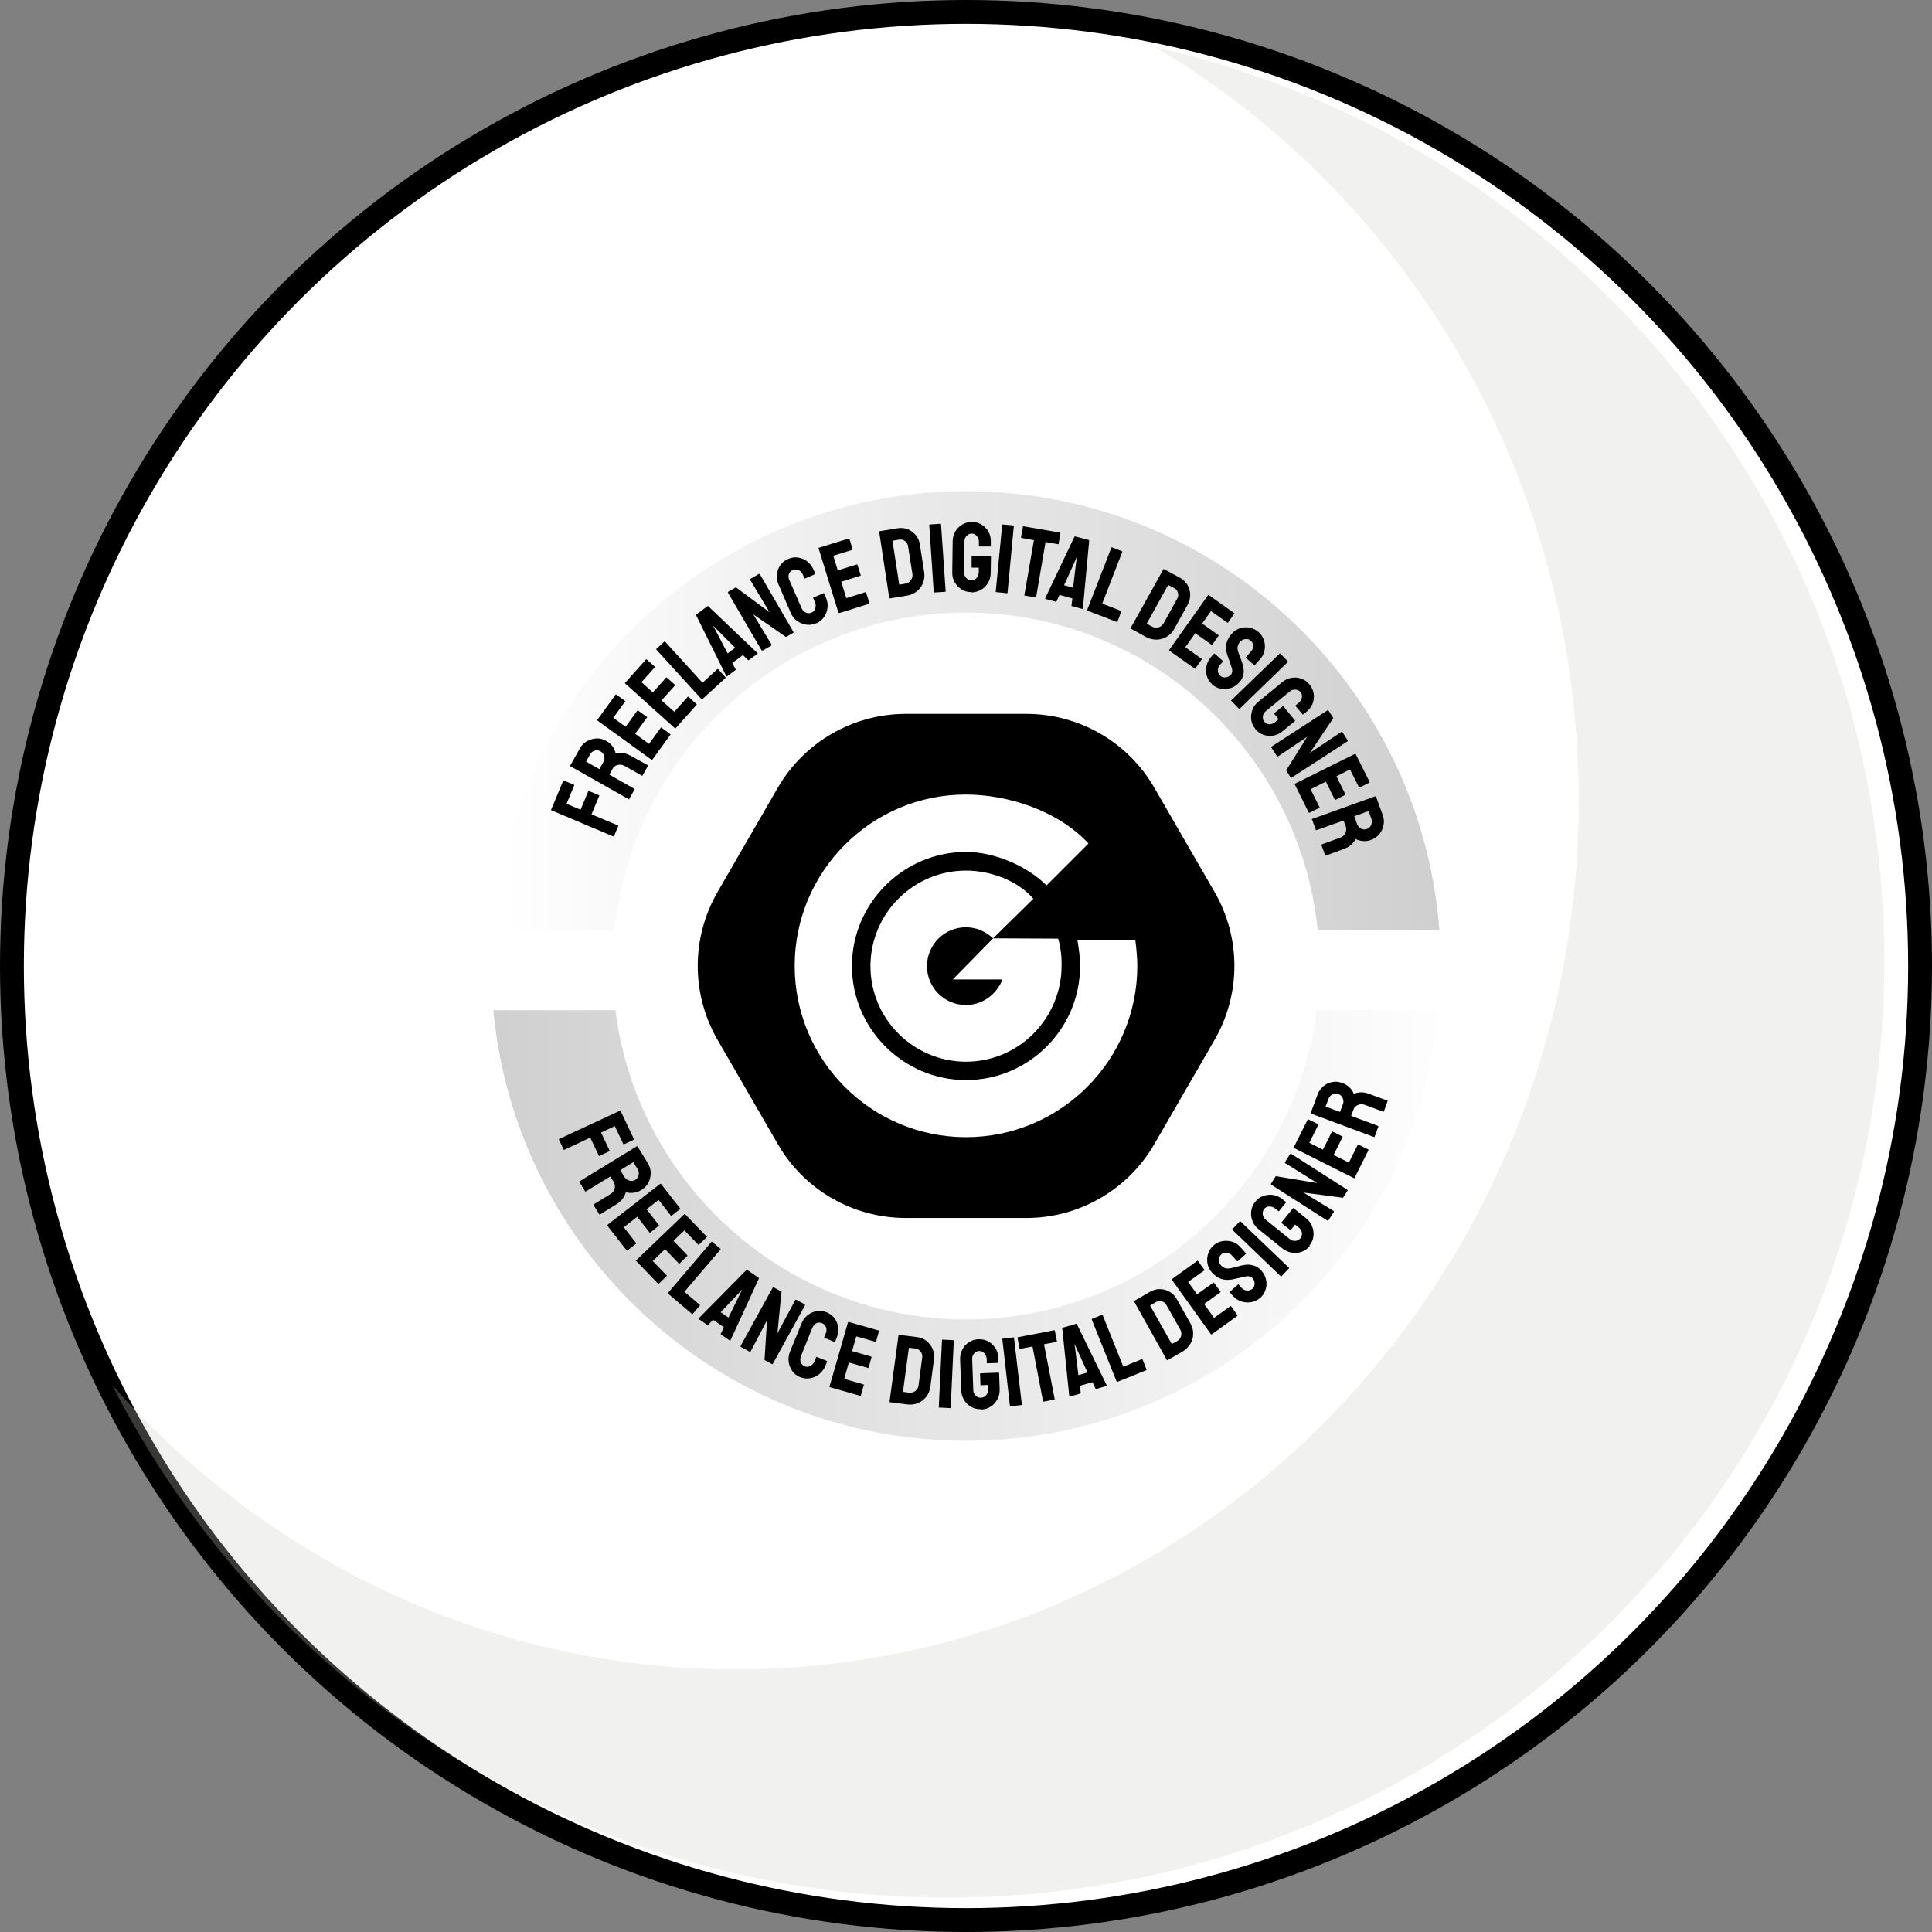 <?xml version="1.0" encoding="UTF-8"?>
<svg xmlns="http://www.w3.org/2000/svg" xmlns:xlink="http://www.w3.org/1999/xlink" viewBox="0 0 137.7 137.7">
  <rect x="0" y="0" width="137.7" height="137.7" fill="#808080" stroke="none"/>
  <defs>
    <style>
      .cls-1 {
        fill: url(#Naamloos_verloop);
      }

      .cls-1, .cls-2 {
        opacity: .19;
      }

      .cls-3 {
        fill: none;
      }

      .cls-2 {
        fill: url(#Naamloos_verloop-2);
      }

      .cls-4 {
        isolation: isolate;
      }

      .cls-5, .cls-6 {
        fill: #fff;
      }

      .cls-7 {
        fill: #ccccc7;
        mix-blend-mode: multiply;
        opacity: .28;
      }

      .cls-6 {
        stroke: #000;
        stroke-miterlimit: 10;
        stroke-width: 1.7px;
      }
    </style>
    <linearGradient id="Naamloos_verloop" data-name="Naamloos verloop" x1="35.12" y1="50.66" x2="102.58" y2="50.66" gradientUnits="userSpaceOnUse">
      <stop offset="0" stop-color="#fff"/>
      <stop offset="1" stop-color="#000"/>
    </linearGradient>
    <linearGradient id="Naamloos_verloop-2" data-name="Naamloos verloop" x1="105.14" y1="87.35" x2="33.95" y2="87.35" xlink:href="#Naamloos_verloop"/>
  </defs>
  <g class="cls-4">
    <g id="Laag_2" data-name="Laag 2">
      <g id="Laag_1-2" data-name="Laag 1">
        <circle class="cls-6" cx="68.85" cy="68.85" r="68"/>
        <path d="M73.15,50.88h-8.59c-3.76,0-7.24,2.01-9.12,5.26l-4.3,7.44c-1.88,3.26-1.88,7.27,0,10.53l4.3,7.44c1.88,3.26,5.36,5.26,9.12,5.26h8.59c3.76,0,7.24-2.01,9.12-5.26l4.3-7.44c1.88-3.26,1.88-7.27,0-10.53l-4.3-7.44c-1.88-3.26-5.36-5.26-9.12-5.26Z"/>
        <path class="cls-5" d="M76.98,68.85c0,4.49-3.66,8.13-8.13,8.13s-8.13-3.66-8.13-8.13,3.66-8.13,8.13-8.13c2.01,0,4.33.98,5.74,2.39l2.99-2.99c-2.22-2.39-5.81-3.49-8.75-3.49-6.72,0-12.19,5.47-12.19,12.21s5.47,12.21,12.21,12.21,12.21-5.47,12.21-12.21c0-.62-.07-1.24-.14-1.84h-4.13c.1.6.19,1.2.19,1.84Z"/>
        <path class="cls-5" d="M75.42,66.9s0-.02,0,0l-4.4-.02h-.24l-2.87,2.93h3.54c-.41,1.05-1.41,1.82-2.61,1.82-1.53,0-2.77-1.24-2.77-2.77s1.24-2.77,2.77-2.77c.76,0,1.43.31,1.94.79l2.87-2.82c-1.15-1.34-3.11-2.01-4.8-2.01-3.75,0-6.81,3.06-6.81,6.81s3.06,6.81,6.81,6.81c3.44,0,6.26-2.56,6.74-5.86.05-.31.07-.65.07-.98.02-.62-.07-1.35-.24-1.93Z"/>
        <path class="cls-7" d="M82.38,3.38c18.01,10.69,30.14,30.72,30.14,53.68,0,34.2-26.9,61.92-60.08,61.92-17.62,0-33.46-7.82-44.45-20.27,11.03,21.68,33.54,36.54,59.53,36.54,36.88,0,66.78-29.9,66.78-66.78,0-31.77-22.19-58.34-51.92-65.1Z"/>
        <path class="cls-3" d="M68.85,44.07c-12.82,0-23.4,9.79-24.66,22.28h49.32c-1.26-12.5-11.84-22.28-24.66-22.28Z"/>
        <path class="cls-3" d="M68.85,93.63c12.62,0,23.05-9.48,24.58-21.68h-49.17c1.53,12.21,11.97,21.68,24.58,21.68Z"/>
        <path class="cls-1" d="M68.85,43.66c13.03,0,23.79,9.95,25.07,22.65h8.67c-1.31-17.47-15.93-31.3-33.73-31.3s-32.43,13.82-33.73,31.3h8.67c1.28-12.7,12.03-22.65,25.07-22.65Z"/>
        <path class="cls-2" d="M68.85,94.04c-12.82,0-23.43-9.63-24.99-22.04h-8.7c1.6,17.19,16.09,30.69,33.69,30.69s32.09-13.5,33.69-30.69h-8.7c-1.56,12.41-12.17,22.04-24.99,22.04Z"/>
        <g>
          <path d="M39.83,81.23s0-.04.02-.05l4.34-2.02s.03,0,.04.01l.95,2.02s0,.04,0,.04l-.71.33s-.03,0-.04-.01l-.61-1.29-.98.46.61,1.29s0,.03-.02.04l-.71.34s-.03,0-.04-.02l-.61-1.29-1.85.87s-.04,0-.05-.02l-.33-.71Z"/>
          <path d="M41.29,84.24s0-.03.01-.04l4.09-2.5s.03,0,.04,0l.74,1.2c.13.21.2.44.21.69,0,.24-.05.47-.16.69-.11.22-.28.39-.5.53-.15.09-.29.15-.44.18s-.27.04-.39.03c-.12,0-.21-.03-.28-.05-.11.36-.32.64-.64.84l-1.21.75s-.04,0-.05-.01l-.41-.67s0-.03,0-.03l1.23-.76c.14-.09.24-.21.28-.38.04-.17.02-.32-.07-.47l-.24-.39-1.75,1.07s-.03.01-.04,0l-.41-.67ZM44.21,83.4l.31.51c.08.12.19.2.34.24.15.04.29.02.42-.06.13-.08.21-.19.24-.34.03-.15.01-.29-.07-.41l-.31-.51-.93.57Z"/>
          <path d="M43.28,87.35s0-.03,0-.04l3.78-2.94s.03,0,.04,0l1.38,1.76s0,.03,0,.04l-.62.48s-.03,0-.04,0l-.88-1.13-.86.67.88,1.13s.01.03,0,.04l-.62.49s-.03,0-.04,0l-.88-1.13-.96.75.88,1.13s0,.03,0,.04l-.63.49s-.03,0-.04,0l-1.38-1.77Z"/>
          <path d="M45.32,89.89s-.01-.03,0-.04l3.46-3.32s.03-.01.04,0l1.55,1.61s.01.03,0,.04l-.56.54s-.03.01-.04,0l-.99-1.03-.78.75.99,1.03s.01.03,0,.04l-.56.55s-.03.01-.04,0l-.99-1.03-.88.85,1,1.03s0,.03,0,.04l-.57.55s-.03.01-.04,0l-1.56-1.62Z"/>
          <path d="M47.61,92.19s-.01-.03,0-.04l3.1-3.64s.03-.02.05,0l.59.5s.02.03,0,.05l-2.57,3.01,1.1.93s.02.03,0,.05l-.51.6s-.03.02-.05,0l-1.72-1.46Z"/>
          <path d="M49.79,93.97l3.42-3.46s.03-.01.04,0l.83.57s.02.02.01.04l-2.03,4.42s-.02.03-.04.01l-.64-.44s-.02-.03-.01-.05l.23-.46-.78-.54-.35.38s-.03.02-.05,0l-.64-.44s-.02-.03,0-.04ZM51.37,93.53l.55.38.87-1.78.11-.24-.17.2-1.37,1.44Z"/>
          <path d="M52.81,96.01s-.04-.04-.03-.07l2.29-4.16s.04-.04.08-.02l.55.3-.29,2.97,1.27-2.37s.04-.04.08-.02l.6.33s.03.04.01.07l-2.29,4.17s-.03.03-.05.02l-.54-.3.18-2.83-1.17,2.22s-.05.04-.08.02l-.61-.34Z"/>
          <path d="M57.04,98.16c-.24-.1-.43-.24-.57-.44-.14-.2-.23-.42-.26-.66-.03-.24,0-.49.1-.73l.82-2.01c.1-.24.24-.43.43-.58.19-.15.4-.25.64-.29.24-.04.48-.01.71.08.24.1.43.24.57.43.14.19.23.41.26.65.03.24,0,.48-.1.72l-.12.3s-.02.02-.04.02l-.72-.29s-.02-.02-.02-.04l.12-.3c.06-.14.06-.28.01-.42-.05-.14-.15-.24-.28-.29-.16-.06-.3-.06-.42.01-.12.07-.21.18-.27.31l-.81,2.02c-.06.16-.07.31-.02.44.05.14.15.23.28.29.14.06.28.05.41-.03.14-.07.23-.18.29-.32l.12-.3s.02-.02.04-.02l.73.29s.02.02.01.04l-.12.3c-.1.25-.25.44-.44.6-.19.15-.41.25-.65.29-.24.04-.48.02-.71-.08Z"/>
          <path d="M59.14,98.88s-.02-.02-.02-.04l1.32-4.6s.02-.02.04-.02l2.15.61s.02.02.02.04l-.21.75s-.02.02-.03.02l-1.38-.39-.3,1.05,1.37.39s.02.02.02.03l-.21.76s-.02.02-.03.02l-1.38-.39-.33,1.17,1.38.39s.02.02.02.04l-.22.76s-.02.02-.03.02l-2.17-.62Z"/>
          <path d="M63.43,99.95s-.03-.02-.03-.04l.64-4.75s.01-.03.03-.02l1.29.16c.25.03.48.12.67.27.19.15.34.34.44.57s.13.47.1.72l-.26,1.98c-.04.27-.13.5-.29.71-.16.2-.35.35-.59.45-.23.1-.49.13-.76.1l-1.24-.16ZM64.35,99.2l.43.06c.17.02.32-.02.46-.12.13-.1.21-.24.23-.41l.26-1.99c.02-.15-.02-.28-.11-.41-.09-.12-.21-.19-.36-.21l-.48-.06-.42,3.13Z"/>
          <path d="M66.94,100.33s-.03-.01-.03-.04l.23-4.78s.01-.03.03-.03l.78.04s.03.01.03.03l-.22,4.78s-.01.03-.03.03l-.79-.04Z"/>
          <path d="M69.92,100.44c-.25,0-.48-.04-.69-.16-.21-.12-.38-.28-.51-.49-.13-.21-.2-.44-.21-.7l-.08-2.21c0-.25.04-.48.16-.7.12-.22.27-.39.48-.52.2-.13.43-.2.67-.21.26,0,.49.04.7.16.21.12.38.28.51.48.13.2.2.44.21.7v.32s0,.03-.02.03l-.78.03s-.03,0-.03-.03v-.26c-.02-.18-.07-.32-.17-.43-.1-.11-.23-.17-.38-.16-.13,0-.25.06-.35.18-.1.11-.15.25-.14.4l.08,2.21c0,.15.06.28.17.39.11.11.23.16.37.15.15,0,.27-.06.37-.17.1-.11.14-.24.14-.4v-.34s-.5.02-.5.02c-.02,0-.03,0-.04-.03l-.03-.78s0-.03.03-.04l1.3-.05s.03.01.03.03l.04,1.16c0,.26-.04.5-.16.71s-.27.39-.47.52c-.2.13-.43.2-.68.21Z"/>
          <path d="M72.02,100.23s-.04,0-.04-.03l-.54-4.76s0-.03.02-.03l.78-.09s.03,0,.03.02l.56,4.76s0,.04-.02.04l-.78.09Z"/>
          <path d="M74.37,99.9s-.03,0-.03-.03l-.75-3.9-.89.17s-.04,0-.04-.03l-.14-.77s0-.03.02-.03l2.6-.5s.04,0,.04.02l.15.77s0,.04-.02.04l-.9.17.76,3.9s0,.04-.02.04l-.77.15Z"/>
          <path d="M76.21,99.51l-.5-4.84s0-.03.03-.04l.97-.28s.03,0,.04.02l2.13,4.37s0,.03-.02.04l-.74.22s-.03,0-.04-.02l-.21-.47-.91.26.07.51s0,.04-.02.04l-.74.21s-.03,0-.04-.03ZM76.87,98.01l.64-.19-.82-1.8-.11-.24.04.25.24,1.97Z"/>
          <path d="M79.63,98.5s-.03,0-.04-.02l-1.78-4.44s0-.04.02-.04l.72-.29s.04,0,.04.02l1.47,3.68,1.33-.54s.04,0,.04.02l.29.73s0,.04-.02.04l-2.09.84Z"/>
          <path d="M83.22,96.95s-.04,0-.05-.01l-2.34-4.18s0-.03.01-.04l1.13-.65c.22-.13.45-.19.7-.19.25,0,.48.07.69.19.21.12.38.29.51.52l.98,1.74c.13.23.2.48.19.74,0,.26-.07.49-.2.71-.13.22-.31.4-.54.54l-1.08.62ZM83.51,95.8l.38-.21c.15-.08.25-.21.29-.37.04-.16.02-.32-.06-.46l-.99-1.75c-.07-.13-.18-.22-.33-.26-.15-.04-.29-.02-.41.05l-.42.25,1.55,2.75Z"/>
          <path d="M86.35,95.11s-.03,0-.04-.01l-2.79-3.89s0-.03,0-.04l1.82-1.31s.03,0,.04.01l.46.63s0,.03,0,.04l-1.16.83.64.88,1.16-.83s.03,0,.04,0l.47.64s0,.03,0,.04l-1.17.84.71.99,1.17-.84s.03,0,.04.01l.46.64s0,.03,0,.04l-1.83,1.32Z"/>
          <path d="M89.82,92.5c-.19.17-.4.27-.64.31-.24.04-.48.02-.71-.05-.23-.08-.43-.21-.6-.4l-.21-.24s-.01-.03,0-.05l.58-.52s.03,0,.04,0l.21.24c.1.11.23.18.38.19.15.01.28-.03.39-.12.11-.1.16-.22.16-.37,0-.15-.05-.28-.15-.39-.11-.13-.3-.17-.55-.11-.08.02-.21.05-.39.09-.18.04-.34.08-.5.11-.29.06-.56.04-.8-.04-.24-.09-.46-.24-.65-.45-.17-.19-.28-.41-.32-.65-.04-.24-.03-.47.05-.7.07-.23.2-.42.38-.58.18-.16.39-.27.63-.31.24-.04.47-.03.7.04.23.07.43.2.6.4l.38.43s.01.03,0,.04l-.58.52s-.03.01-.04,0l-.39-.42c-.11-.12-.23-.19-.38-.19-.14,0-.27.03-.37.13-.11.1-.16.22-.17.37,0,.15.04.28.14.39.1.11.21.19.33.22.12.03.27.03.46-.02.03,0,.08-.02.15-.04.07-.02.15-.04.24-.06.09-.02.17-.04.24-.06.07-.02.11-.03.13-.03.26-.06.5-.06.73,0,.23.05.43.18.61.38.18.2.29.42.34.66.05.24.04.47-.04.7-.07.23-.2.43-.39.6Z"/>
          <path d="M91.34,90.97s-.03.02-.05,0l-3.46-3.32s-.01-.03,0-.04l.54-.56s.03-.01.04,0l3.46,3.31s.02.03,0,.04l-.54.57Z"/>
          <path d="M93.35,88.81c-.16.19-.35.33-.58.41-.23.08-.46.1-.7.06-.24-.04-.46-.14-.67-.3l-1.72-1.39c-.19-.16-.34-.35-.42-.58-.09-.23-.11-.46-.08-.7.03-.24.13-.46.28-.65.16-.2.35-.34.58-.42.23-.08.46-.11.7-.07.24.04.46.14.66.3l.25.2s.01.03,0,.04l-.49.61s-.02.02-.04,0l-.21-.17c-.14-.11-.28-.16-.44-.16-.15,0-.28.06-.37.18-.08.1-.12.23-.1.38.02.15.09.27.2.37l1.72,1.39c.12.1.25.14.4.13s.27-.07.36-.18c.09-.11.13-.25.11-.39s-.09-.27-.21-.37l-.27-.22-.31.38s-.03.02-.05,0l-.61-.49s-.02-.03,0-.05l.82-1.01s.03-.01.04,0l.9.73c.2.16.35.36.43.59.09.23.11.46.08.7-.03.24-.13.46-.29.65Z"/>
          <path d="M94.68,86.98s-.04.04-.07.02l-4-2.56s-.04-.04-.02-.08l.34-.53,2.95.49-2.28-1.42s-.04-.05-.01-.08l.37-.58s.04-.02.07,0l4,2.56s.03.03.02.05l-.33.52-2.81-.37,2.14,1.31s.04.05.01.08l-.38.59Z"/>
          <path d="M96.54,83.97s-.02.02-.04,0l-4.28-2.15s-.02-.02-.01-.04l1-2s.02-.02.04,0l.7.35s.02.02.01.04l-.64,1.28.97.49.64-1.28s.02-.02.04-.01l.71.35s.02.02.01.04l-.64,1.28,1.09.54.64-1.28s.02-.02.04,0l.71.35s.02.02.01.04l-1.01,2.01Z"/>
          <path d="M97.97,81.03s-.02.02-.04.01l-4.49-1.67s-.02-.02-.02-.04l.49-1.32c.09-.24.22-.43.41-.59.19-.16.4-.26.64-.3.24-.05.48-.02.72.07.16.06.3.14.41.23s.2.19.27.29c.06.1.11.18.13.25.35-.14.7-.14,1.05-.01l1.34.49s.03.02.02.04l-.27.74s-.02.02-.03.02l-1.35-.5c-.16-.06-.31-.05-.47.02-.16.07-.27.18-.32.34l-.16.43,1.92.72s.03.02.02.04l-.27.74ZM95.51,79.24l.21-.56c.05-.13.04-.27-.02-.41-.06-.14-.16-.24-.31-.29-.14-.05-.28-.04-.42.02-.14.07-.23.17-.28.31l-.21.56,1.03.38Z"/>
        </g>
        <g>
          <path d="M43.75,59.59s-.02.03-.05.02l-4.41-1.86s-.02-.02-.01-.04l.86-2.06s.02-.03.04-.02l.73.3s.02.02.02.04l-.55,1.32,1,.42.55-1.32s.02-.02.04-.01l.73.3s.02.02.01.04l-.55,1.32,1.88.79s.03.02.02.05l-.3.72Z"/>
          <path d="M44.86,56.97s-.02.02-.04,0l-4.17-2.36s-.02-.02-.01-.04l.69-1.23c.12-.22.29-.39.5-.51.21-.12.44-.19.68-.2s.48.05.7.18c.15.08.27.18.37.29.09.11.17.22.21.33.05.11.08.2.09.27.37-.08.71-.03,1.04.15l1.25.69s.03.03.01.05l-.39.69s-.02.02-.03.01l-1.26-.71c-.15-.08-.3-.1-.47-.06-.17.04-.29.14-.38.29l-.22.4,1.78,1.01s.03.02.02.04l-.39.69ZM42.72,54.82l.29-.52c.07-.13.09-.26.05-.41-.04-.15-.12-.26-.26-.34-.13-.07-.27-.09-.41-.05-.15.04-.26.13-.33.26l-.29.52.95.54Z"/>
          <path d="M46.49,54.16s-.03.02-.04,0l-3.88-2.81s-.02-.02,0-.04l1.31-1.81s.03-.02.04,0l.63.46s.02.02,0,.04l-.84,1.16.88.64.84-1.16s.02-.02.04,0l.64.46s.02.02,0,.04l-.84,1.16.99.72.84-1.16s.03-.02.04,0l.64.47s.02.02,0,.04l-1.32,1.82Z"/>
          <path d="M48.15,51.91s-.03.01-.04,0l-3.56-3.2s-.01-.03,0-.04l1.49-1.67s.03-.01.05,0l.58.52s.01.03,0,.04l-.95,1.06.81.73.95-1.06s.03-.01.04,0l.59.52s.01.03,0,.04l-.96,1.07.91.81.96-1.07s.03-.01.04,0l.59.53s.01.03,0,.04l-1.5,1.68Z"/>
          <path d="M50.04,49.83s-.03.01-.04,0l-3.22-3.53s-.01-.03,0-.05l.57-.52s.03-.01.05,0l2.67,2.93,1.06-.97s.03-.02.05,0l.53.58s.01.03,0,.05l-1.66,1.52Z"/>
          <path d="M51.77,48.2l-2.16-4.36s0-.03.01-.04l.81-.6s.03-.01.04,0l3.52,3.35s.02.03,0,.04l-.62.46s-.03,0-.05,0l-.37-.36-.76.56.24.45s0,.04,0,.05l-.62.46s-.03,0-.04-.01ZM51.86,46.57l.54-.4-1.4-1.4-.19-.18.13.22.92,1.76Z"/>
          <path d="M54.35,46.36s-.06.01-.07-.01l-2.39-4.1s-.01-.06.02-.08l.54-.31,2.4,1.78-1.38-2.31s0-.06.03-.08l.6-.35s.05,0,.06.03l2.39,4.11s.01.04,0,.05l-.53.31-2.33-1.61,1.3,2.15s.01.06-.03.08l-.6.35Z"/>
          <path d="M58.17,44.42c-.23.1-.47.14-.71.1s-.46-.13-.66-.27-.35-.34-.45-.59l-.86-2c-.1-.23-.14-.47-.12-.71.02-.24.11-.46.24-.66.14-.2.32-.35.56-.45.23-.1.47-.14.71-.1.24.03.45.12.65.27.19.15.34.34.45.58l.13.29s0,.03-.01.04l-.72.31s-.03,0-.04-.01l-.13-.29c-.06-.14-.16-.24-.3-.3-.14-.06-.27-.06-.41,0-.15.07-.25.17-.28.31-.04.14-.02.28.04.41l.87,1.99c.07.16.17.27.31.32.13.06.27.06.4,0,.14-.06.23-.16.27-.31.04-.15.04-.29-.02-.43l-.13-.29s0-.03.01-.04l.72-.31s.03,0,.04.01l.13.29c.11.24.15.49.12.73-.03.24-.11.47-.25.67-.14.2-.32.35-.56.45Z"/>
          <path d="M59.79,43.67s-.03,0-.04-.03l-1.41-4.57s0-.03.02-.03l2.14-.66s.03,0,.04.02l.23.75s0,.03-.02.04l-1.36.42.32,1.04,1.36-.42s.03,0,.04.02l.24.75s0,.03-.02.03l-1.37.43.36,1.17,1.37-.43s.03,0,.04.03l.24.76s0,.03-.02.04l-2.15.67Z"/>
          <path d="M63.42,42.65s-.04,0-.04-.03l-.72-4.73s0-.03.02-.03l1.29-.21c.25-.04.49-.02.72.07.23.09.42.23.58.42.16.19.25.41.29.66l.31,1.98c.04.27.01.52-.08.76-.09.24-.24.44-.44.6-.2.16-.43.27-.7.31l-1.23.2ZM64.09,41.67l.43-.07c.17-.03.3-.11.4-.25.1-.14.14-.29.11-.45l-.31-1.98c-.02-.15-.1-.27-.22-.36-.12-.09-.26-.12-.41-.1l-.48.08.48,3.12Z"/>
          <path d="M66.59,42.22s-.04,0-.04-.03l-.32-4.78s0-.03.03-.03l.78-.05s.03,0,.03.03l.33,4.78s0,.03-.03.04l-.79.05Z"/>
          <path d="M69.2,42.2c-.25,0-.48-.07-.68-.2-.2-.13-.36-.3-.48-.51-.12-.21-.18-.45-.17-.71l.03-2.21c0-.25.07-.48.19-.69s.29-.38.5-.5c.21-.12.44-.18.68-.18.26,0,.49.07.69.19s.37.29.49.5.17.45.17.71v.32s-.02.03-.04.03h-.78s-.03-.02-.03-.04v-.26c0-.18-.04-.32-.14-.44-.1-.12-.22-.18-.37-.18-.14,0-.26.05-.36.16-.11.11-.16.24-.16.39l-.03,2.21c0,.15.05.29.15.4.1.11.22.17.36.17.15,0,.27-.05.38-.16.1-.11.15-.24.16-.4v-.34s-.48,0-.48,0c-.02,0-.04-.01-.03-.03v-.78s.02-.03.05-.03l1.3.02s.03.01.03.04l-.02,1.16c0,.26-.07.5-.19.7-.13.21-.29.38-.5.5-.21.12-.44.18-.69.18Z"/>
          <path d="M71,42.21s-.03-.01-.03-.04l.46-4.77s.01-.03.03-.02l.78.07s.03.01.02.03l-.45,4.77s-.01.03-.03.03l-.78-.08Z"/>
          <path d="M73.03,42.45s-.03-.02-.02-.04l.68-3.91-.89-.16s-.03-.02-.03-.04l.14-.77s.01-.03.03-.02l2.61.45s.03.01.03.03l-.13.77s-.02.03-.03.03l-.9-.16-.67,3.92s-.02.03-.03.03l-.78-.13Z"/>
          <path d="M74.49,42.65l2.09-4.4s.02-.02.04-.02l.98.26s.03.02.03.04l-.45,4.84s-.01.03-.04.03l-.75-.2s-.03-.02-.02-.04l.06-.51-.92-.25-.21.47s-.03.03-.04.02l-.75-.2s-.02-.02-.02-.04ZM75.83,41.71l.65.18.24-1.97.03-.26-.09.24-.82,1.81Z"/>
          <path d="M77.49,43.53s-.02-.02-.01-.04l1.73-4.46s.02-.03.04-.02l.72.28s.03.02.02.04l-1.43,3.69,1.34.52s.03.02.02.04l-.28.73s-.02.03-.04.02l-2.1-.81Z"/>
          <path d="M80.6,44.8s-.03-.03-.01-.05l2.33-4.18s.02-.02.04-.01l1.14.62c.23.12.4.29.53.5.12.21.19.44.2.69,0,.25-.05.48-.17.71l-.97,1.75c-.13.24-.31.42-.53.55-.22.13-.46.2-.71.21-.25,0-.5-.05-.75-.18l-1.09-.6ZM81.73,44.45l.38.21c.15.08.31.1.47.05.16-.05.28-.15.36-.29l.97-1.76c.07-.13.09-.27.04-.42-.04-.15-.13-.26-.26-.32l-.43-.23-1.53,2.76Z"/>
          <path d="M83.34,46.36s-.02-.03,0-.05l2.77-3.9s.02-.02.04,0l1.82,1.29s.02.03,0,.04l-.45.64s-.02.02-.04,0l-1.17-.83-.63.89,1.17.83s.02.02,0,.04l-.45.65s-.02.02-.04,0l-1.17-.83-.71,1,1.17.83s.02.03,0,.04l-.46.65s-.02.02-.04,0l-1.84-1.3Z"/>
          <path d="M86.41,48.79c-.19-.17-.32-.37-.39-.6-.07-.23-.08-.47-.03-.71.05-.24.15-.46.32-.65l.21-.24s.03-.02.05,0l.59.52s.01.03,0,.04l-.21.24c-.1.11-.15.25-.15.4,0,.15.06.27.17.37.11.1.24.13.39.12.15-.02.27-.08.37-.19.11-.13.13-.31.04-.56-.03-.08-.07-.21-.13-.38-.06-.17-.12-.33-.17-.48-.09-.28-.11-.55-.06-.8.06-.25.18-.48.37-.69.17-.2.37-.33.6-.4.23-.07.46-.09.7-.04.23.05.44.15.62.31.19.16.31.36.39.59.07.23.09.46.04.7-.04.24-.15.45-.32.64l-.38.43s-.03.02-.04,0l-.59-.52s-.01-.03,0-.04l.37-.43c.11-.12.16-.26.15-.4,0-.14-.07-.26-.17-.35-.11-.1-.24-.14-.39-.12-.15.01-.27.08-.37.19-.1.11-.16.23-.18.35-.02.12,0,.27.07.45,0,.03.03.07.05.14.03.07.06.15.09.23.03.08.06.16.08.23.03.07.04.11.04.12.09.25.12.49.1.72-.02.23-.13.45-.31.65-.18.2-.38.34-.61.41s-.47.09-.7.05c-.24-.04-.45-.15-.64-.31Z"/>
          <path d="M87.76,49.96s-.02-.03,0-.05l3.45-3.33s.03-.01.04,0l.54.56s.01.03,0,.04l-3.44,3.34s-.03.02-.04,0l-.55-.57Z"/>
          <path d="M89.47,51.95c-.16-.19-.26-.41-.29-.65s0-.47.08-.7c.08-.23.23-.43.43-.59l1.71-1.4c.19-.16.41-.26.65-.3.24-.04.48-.02.7.06.23.08.42.21.58.41.16.2.26.42.3.65.04.24.01.47-.07.7-.09.23-.23.42-.43.59l-.25.2s-.03,0-.04,0l-.5-.6s0-.03,0-.04l.2-.17c.14-.11.22-.24.25-.39.03-.15,0-.28-.1-.4-.09-.1-.21-.16-.36-.17-.15,0-.29.03-.4.13l-1.71,1.4c-.12.1-.19.22-.21.37-.02.15.01.28.1.38.09.11.21.18.36.19.15,0,.28-.04.4-.14l.26-.22-.31-.38s-.01-.03,0-.05l.6-.49s.03-.01.05,0l.83,1.01s0,.03,0,.04l-.89.73c-.2.17-.42.27-.66.31-.24.04-.48.02-.7-.06-.23-.08-.42-.22-.58-.41Z"/>
          <path d="M90.62,53.28s-.02-.06.01-.07l3.98-2.58s.06-.02.08.02l.34.53-1.67,2.48,2.24-1.49s.06-.01.08.02l.38.58s0,.05-.02.07l-3.99,2.59s-.04.01-.05,0l-.33-.52,1.5-2.4-2.08,1.4s-.06.01-.08-.02l-.38-.59Z"/>
          <path d="M92.27,55.9s0-.03.02-.04l4.29-2.13s.03,0,.04.01l1,2s0,.03-.02.04l-.7.35s-.03,0-.04-.01l-.64-1.28-.97.49.64,1.28s0,.03-.01.04l-.7.36s-.03,0-.04-.01l-.64-1.29-1.09.54.64,1.29s0,.03-.02.04l-.71.35s-.03,0-.04-.01l-1-2.02Z"/>
          <path d="M93.5,58.41s0-.03.02-.04l4.51-1.62s.03,0,.04.02l.48,1.32c.09.24.11.47.06.71-.04.24-.14.46-.29.64-.15.19-.35.33-.59.42-.16.06-.31.09-.46.09-.15,0-.28-.02-.39-.05-.11-.03-.2-.07-.26-.1-.18.33-.44.56-.79.69l-1.34.49s-.04,0-.04-.02l-.27-.74s0-.03,0-.03l1.36-.49c.16-.06.27-.16.35-.32.07-.15.08-.31.03-.47l-.16-.43-1.93.69s-.04,0-.04-.01l-.27-.74ZM96.53,58.19l.2.56c.05.14.14.24.28.31.14.07.28.08.42.02.14-.05.24-.15.3-.29.06-.14.07-.28.02-.42l-.21-.56-1.03.37Z"/>
        </g>
      </g>
    </g>
  </g>
</svg>